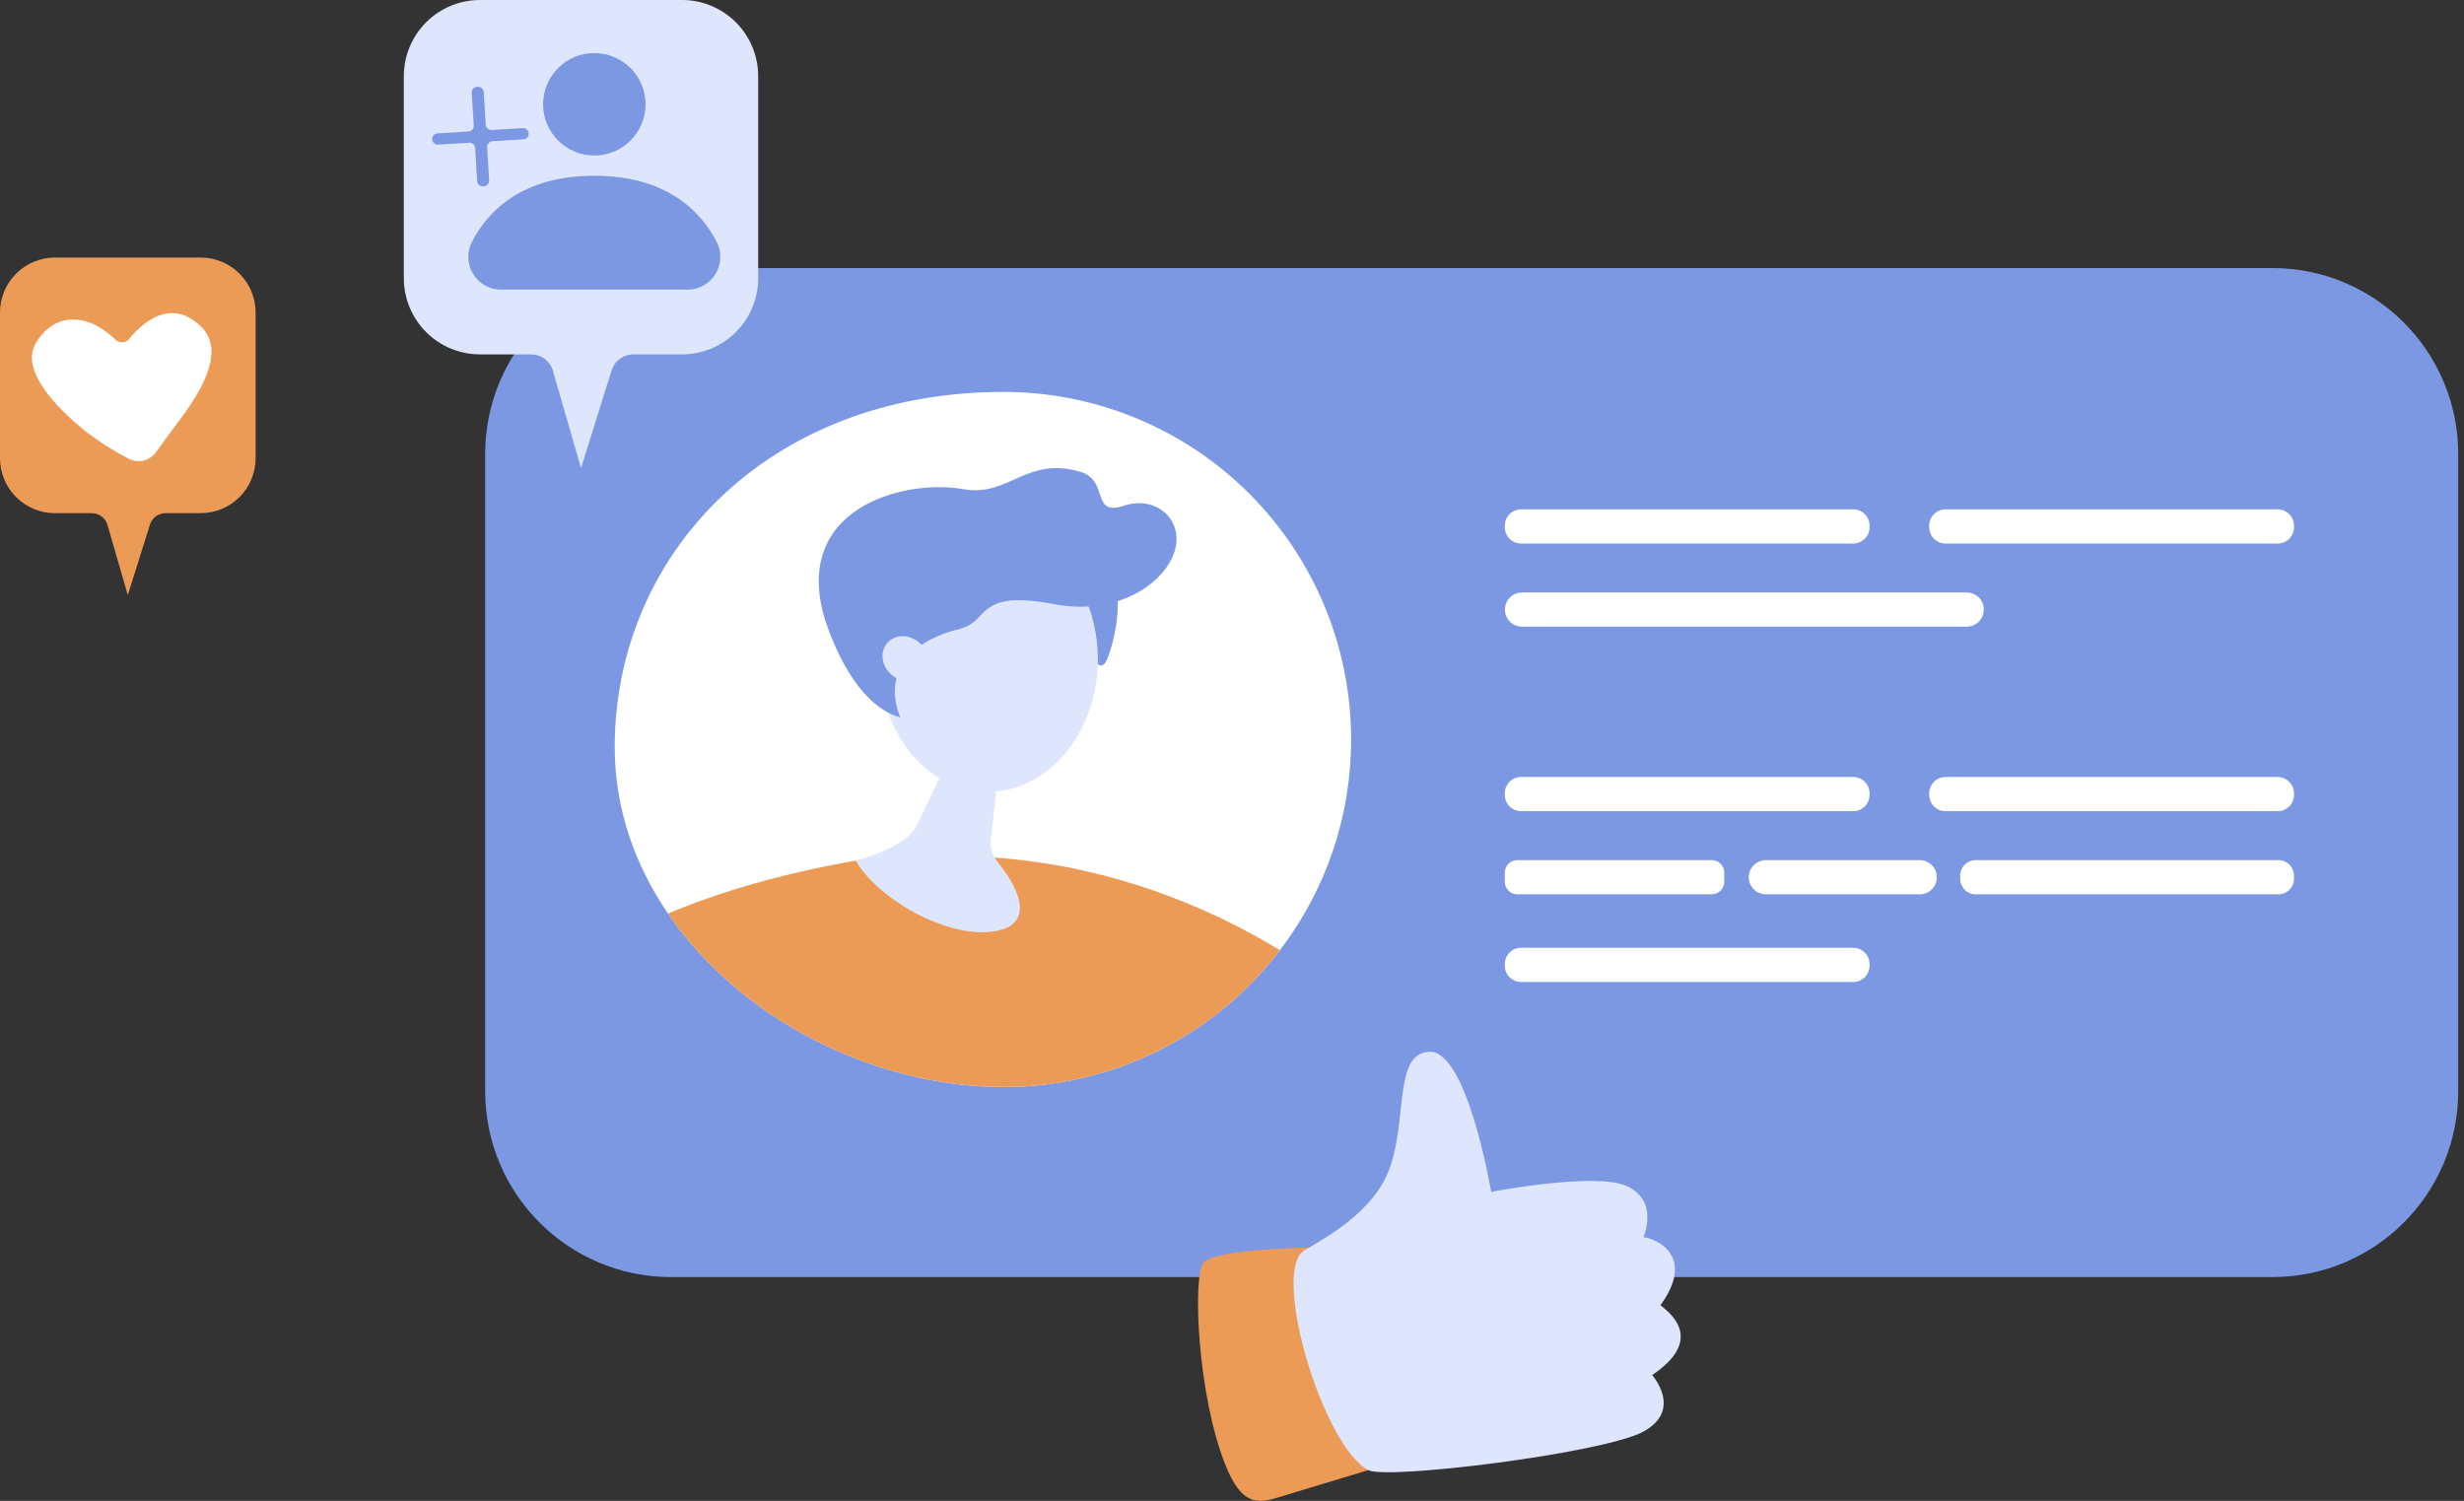 <svg width="197" height="120" viewBox="0 0 197 120" fill="none" xmlns="http://www.w3.org/2000/svg">
<rect x="0" y="0" width="197" height="120" fill="#333333" stroke="none"/>
<g clip-path="url(#clip0_148_1552)">
<path d="M16.045 20.593H4.391C3.226 20.593 2.109 21.056 1.286 21.879C0.463 22.703 0 23.82 0 24.985V36.639C0 37.803 0.463 38.92 1.286 39.744C2.109 40.567 3.226 41.03 4.391 41.03H7.343C7.626 41.03 7.901 41.122 8.127 41.292C8.353 41.462 8.518 41.701 8.597 41.973L10.218 47.586L11.988 41.944C12.071 41.679 12.236 41.447 12.46 41.282C12.684 41.117 12.955 41.028 13.233 41.028H16.045C16.622 41.028 17.193 40.915 17.726 40.695C18.258 40.474 18.742 40.151 19.15 39.743C19.558 39.336 19.881 38.852 20.102 38.319C20.323 37.786 20.436 37.215 20.436 36.639V24.983C20.436 23.818 19.973 22.702 19.149 21.879C18.326 21.056 17.209 20.593 16.045 20.593Z" fill="#EC9B57"/>
<path d="M16.072 26.11C13.621 23.721 11.306 25.895 10.314 27.11C10.25 27.188 10.17 27.253 10.079 27.298C9.989 27.344 9.89 27.37 9.789 27.375C9.687 27.38 9.586 27.364 9.491 27.327C9.397 27.291 9.311 27.234 9.239 27.162C8.812 26.745 8.332 26.384 7.812 26.09C6.255 25.209 4.132 25.228 2.841 27.477C1.638 29.578 4.425 32.545 6.84 34.48C7.924 35.323 9.086 36.06 10.31 36.682C10.668 36.866 11.08 36.917 11.472 36.826C11.864 36.734 12.211 36.506 12.45 36.183C12.891 35.579 13.813 34.322 14.495 33.401C16.419 30.813 17.902 27.9 16.072 26.11Z" fill="white"/>
<path d="M181.676 21.432H53.651C45.444 21.432 38.791 28.086 38.791 36.294V87.247C38.791 95.455 45.444 102.109 53.651 102.109H181.676C189.883 102.109 196.536 95.455 196.536 87.247V36.294C196.536 28.086 189.883 21.432 181.676 21.432Z" fill="#7C98E3"/>
<path d="M108.023 59.12C108.033 65.211 106.033 71.135 102.331 75.972C99.741 79.375 96.399 82.132 92.567 84.029C88.735 85.927 84.516 86.912 80.24 86.908C69.775 86.908 59.125 81.41 53.405 73.042C50.74 69.143 49.148 64.62 49.148 59.742C49.148 44.396 61.325 31.335 80.24 31.335C87.608 31.335 94.674 34.262 99.885 39.473C105.095 44.683 108.022 51.75 108.023 59.12Z" fill="white"/>
<path d="M102.331 75.972C99.741 79.375 96.399 82.132 92.567 84.029C88.735 85.927 84.516 86.912 80.24 86.908C69.775 86.908 59.125 81.41 53.405 73.042C57.468 71.345 62.411 69.861 68.41 68.811C71.238 68.317 74.066 68.391 76.988 68.447C77.845 68.466 78.689 68.505 79.52 68.564C80.378 68.627 81.223 68.711 82.053 68.817C90.581 69.878 97.49 73.033 102.331 75.972Z" fill="#EC9B57"/>
<path d="M73.274 66.045L75.87 60.628L76.624 59.051L81.07 49.782L80.037 59.504L79.416 65.349L79.228 67.195C79.094 68.449 79.816 68.824 80.58 70.044C80.891 70.538 82.893 73.553 79.995 74.352C76.385 75.35 70.38 72.146 68.416 68.82C68.429 68.809 72.433 67.794 73.274 66.045Z" fill="#DDE6FD"/>
<path d="M89.353 47.279C89.465 49.081 89.199 50.886 88.57 52.579C87.52 55.435 85.594 47.746 85.594 47.746L89.353 47.279Z" fill="#7C98E3"/>
<path d="M87.772 52.963C87.889 47.151 84.076 42.362 79.256 42.266C74.436 42.169 70.435 46.802 70.319 52.614C70.203 58.425 74.016 63.215 78.835 63.311C83.655 63.408 87.656 58.775 87.772 52.963Z" fill="#DDE6FD"/>
<path d="M71.576 50.186L75.819 50.374C76.279 50.397 76.738 50.315 77.162 50.136C77.586 49.957 77.965 49.686 78.27 49.341C79.324 48.127 80.455 47.592 84.331 48.314C89.233 49.228 92.934 46.768 93.848 44.264C94.791 41.707 92.528 39.55 89.857 40.438C87.186 41.326 88.711 38.404 86.375 37.723C82.01 36.454 80.668 39.765 77.039 39.114C72.277 38.26 63.175 40.623 65.993 49.649L71.576 50.186Z" fill="#7C98E3"/>
<path d="M66.001 49.645C66.001 49.645 67.965 56.299 71.99 57.36C71.99 57.36 69.383 52.126 76.785 50.263C76.785 50.263 70.529 48.31 66.001 49.645Z" fill="#7C98E3"/>
<path d="M71.26 53.934C72.054 54.621 73.194 54.602 73.807 53.895C74.42 53.188 74.275 52.054 73.481 51.368C72.687 50.682 71.549 50.701 70.936 51.41C70.323 52.119 70.468 53.248 71.26 53.934Z" fill="#DDE6FD"/>
<path d="M148.17 40.725H121.614C120.894 40.725 120.31 41.309 120.31 42.029V42.154C120.31 42.874 120.894 43.459 121.614 43.459H148.17C148.89 43.459 149.474 42.874 149.474 42.154V42.029C149.474 41.309 148.89 40.725 148.17 40.725Z" fill="white"/>
<path d="M157.243 50.105H121.687C121.325 50.104 120.978 49.96 120.722 49.704C120.466 49.447 120.321 49.1 120.32 48.738C120.321 48.376 120.466 48.029 120.722 47.773C120.978 47.516 121.325 47.372 121.687 47.371H157.243C157.605 47.372 157.952 47.516 158.208 47.773C158.464 48.029 158.609 48.376 158.61 48.738C158.609 49.1 158.464 49.447 158.208 49.704C157.952 49.96 157.605 50.104 157.243 50.105Z" fill="white"/>
<path d="M182.103 40.725H155.548C154.827 40.725 154.243 41.309 154.243 42.029V42.154C154.243 42.874 154.827 43.459 155.548 43.459H182.103C182.824 43.459 183.408 42.874 183.408 42.154V42.029C183.408 41.309 182.824 40.725 182.103 40.725Z" fill="white"/>
<path d="M148.17 62.125H121.614C120.894 62.125 120.31 62.709 120.31 63.43V63.554C120.31 64.275 120.894 64.859 121.614 64.859H148.17C148.89 64.859 149.474 64.275 149.474 63.554V63.43C149.474 62.709 148.89 62.125 148.17 62.125Z" fill="white"/>
<path d="M148.17 75.781H121.614C120.894 75.781 120.31 76.366 120.31 77.086V77.211C120.31 77.931 120.894 78.515 121.614 78.515H148.17C148.89 78.515 149.474 77.931 149.474 77.211V77.086C149.474 76.366 148.89 75.781 148.17 75.781Z" fill="white"/>
<path d="M136.853 68.771H121.314C120.759 68.771 120.31 69.221 120.31 69.776V70.5C120.31 71.055 120.759 71.505 121.314 71.505H136.853C137.408 71.505 137.857 71.055 137.857 70.5V69.776C137.857 69.221 137.408 68.771 136.853 68.771Z" fill="white"/>
<path d="M153.489 71.505H141.182C140.82 71.504 140.473 71.36 140.217 71.104C139.961 70.848 139.816 70.501 139.815 70.138C139.816 69.776 139.961 69.429 140.217 69.173C140.473 68.917 140.82 68.772 141.182 68.771H153.489C153.851 68.773 154.198 68.917 154.453 69.173C154.709 69.43 154.853 69.776 154.854 70.138C154.853 70.5 154.709 70.847 154.453 71.103C154.198 71.359 153.851 71.504 153.489 71.505Z" fill="white"/>
<path d="M182.166 68.771H157.959C157.274 68.771 156.719 69.327 156.719 70.012V70.265C156.719 70.95 157.274 71.505 157.959 71.505H182.166C182.851 71.505 183.406 70.95 183.406 70.265V70.012C183.406 69.327 182.851 68.771 182.166 68.771Z" fill="white"/>
<path d="M182.103 62.125H155.548C154.827 62.125 154.243 62.709 154.243 63.43V63.554C154.243 64.275 154.827 64.859 155.548 64.859H182.103C182.824 64.859 183.408 64.275 183.408 63.554V63.43C183.408 62.709 182.824 62.125 182.103 62.125Z" fill="white"/>
<path d="M54.531 0H38.375C36.76 0 35.212 0.641 34.07 1.783C32.928 2.925 32.287 4.474 32.287 6.088V22.247C32.287 23.862 32.928 25.41 34.07 26.552C35.212 27.694 36.76 28.335 38.375 28.335H42.466C42.858 28.335 43.24 28.463 43.554 28.699C43.868 28.935 44.097 29.266 44.206 29.644L46.453 37.427L48.904 29.604C49.02 29.236 49.25 28.915 49.56 28.687C49.871 28.459 50.247 28.335 50.633 28.335H54.529C56.144 28.335 57.692 27.694 58.834 26.552C59.975 25.41 60.617 23.862 60.617 22.247V6.088C60.617 4.474 59.976 2.926 58.834 1.784C57.693 0.642 56.145 0 54.531 0Z" fill="#DDE6FD"/>
<path d="M51.612 8.34C51.612 7.253 51.181 6.211 50.413 5.443C49.645 4.675 48.604 4.243 47.517 4.242C46.431 4.242 45.389 4.674 44.621 5.442C43.852 6.211 43.421 7.253 43.421 8.34C43.421 8.878 43.527 9.41 43.733 9.907C43.939 10.404 44.24 10.856 44.621 11.236C45.001 11.616 45.453 11.918 45.95 12.124C46.447 12.329 46.98 12.435 47.517 12.435C48.603 12.435 49.645 12.003 50.413 11.235C51.181 10.467 51.612 9.426 51.612 8.34Z" fill="#7C98E3"/>
<path d="M40.056 23.158H54.974C55.423 23.158 55.865 23.042 56.257 22.822C56.649 22.601 56.977 22.284 57.211 21.899C57.444 21.515 57.575 21.077 57.59 20.628C57.605 20.178 57.504 19.733 57.297 19.334C55.999 16.845 53.264 14.054 47.514 14.054C41.764 14.054 39.03 16.841 37.733 19.334C37.526 19.733 37.425 20.178 37.44 20.628C37.455 21.077 37.585 21.515 37.819 21.899C38.052 22.284 38.381 22.601 38.773 22.822C39.164 23.042 39.606 23.158 40.056 23.158Z" fill="#7C98E3"/>
<path d="M38.676 7.354L38.836 9.972C38.843 10.092 38.898 10.203 38.987 10.282C39.076 10.362 39.194 10.402 39.313 10.395L41.796 10.244C41.855 10.24 41.914 10.248 41.97 10.267C42.026 10.286 42.077 10.316 42.121 10.355C42.166 10.394 42.202 10.442 42.228 10.495C42.254 10.548 42.269 10.605 42.273 10.664C42.28 10.784 42.239 10.901 42.16 10.99C42.081 11.08 41.97 11.134 41.85 11.141L39.367 11.294C39.309 11.297 39.251 11.312 39.198 11.338C39.145 11.364 39.097 11.4 39.058 11.444C39.019 11.488 38.988 11.54 38.969 11.595C38.95 11.651 38.942 11.71 38.945 11.769L39.107 14.42C39.114 14.54 39.074 14.657 38.995 14.746C38.916 14.836 38.804 14.89 38.685 14.897H38.625C38.506 14.904 38.389 14.863 38.299 14.784C38.21 14.705 38.156 14.594 38.148 14.475L37.987 11.835C37.98 11.716 37.926 11.604 37.836 11.525C37.747 11.446 37.63 11.406 37.511 11.413L35.024 11.564C34.905 11.571 34.788 11.531 34.699 11.452C34.61 11.373 34.556 11.262 34.549 11.143C34.545 11.084 34.553 11.025 34.572 10.969C34.591 10.913 34.621 10.862 34.66 10.818C34.699 10.773 34.746 10.737 34.8 10.711C34.853 10.685 34.91 10.67 34.969 10.666L37.456 10.514C37.515 10.51 37.572 10.495 37.626 10.469C37.679 10.443 37.726 10.407 37.765 10.362C37.804 10.318 37.834 10.267 37.853 10.21C37.872 10.155 37.88 10.095 37.876 10.037L37.718 7.418C37.714 7.359 37.722 7.3 37.741 7.244C37.76 7.188 37.79 7.136 37.829 7.092C37.868 7.047 37.916 7.011 37.969 6.985C38.022 6.959 38.079 6.944 38.138 6.941H38.199C38.316 6.933 38.432 6.972 38.521 7.05C38.611 7.127 38.666 7.236 38.676 7.354Z" fill="#7C98E3"/>
<path d="M104.861 99.75C104.861 99.75 96.958 99.84 96.189 100.996C95.347 102.274 95.759 111.66 97.992 117.175C99.249 120.279 100.459 120.249 102.116 119.747L109.397 117.543L104.861 99.75Z" fill="#EC9B57"/>
<path d="M104.088 100.131C104.614 99.633 109.305 97.576 110.911 93.884C112.643 89.9 111.288 84.172 114.304 84.093C117.234 84.013 119.106 94.629 119.217 95.272C119.218 95.276 119.219 95.279 119.222 95.283C119.224 95.286 119.227 95.289 119.23 95.291C119.234 95.293 119.237 95.295 119.241 95.295C119.245 95.296 119.249 95.296 119.253 95.294C119.845 95.172 127.567 93.76 129.999 94.806C132.708 95.969 131.396 98.918 131.396 98.918C132.226 98.99 135.672 100.297 132.78 104.324C132.777 104.329 132.774 104.334 132.773 104.34C132.772 104.345 132.772 104.351 132.773 104.357C132.774 104.362 132.776 104.367 132.779 104.372C132.782 104.377 132.786 104.381 132.791 104.384C133.37 104.88 136.422 107.037 132.09 109.941C132.09 109.941 134.597 112.756 131.349 114.483C128.101 116.21 110.873 118.333 109.395 117.543C105.821 115.629 101.807 102.29 104.088 100.131Z" fill="#DDE6FD"/>
</g>
<defs>
<clipPath id="clip0_148_1552">
<rect width="196.535" height="120" fill="white"/>
</clipPath>
</defs>
</svg>
